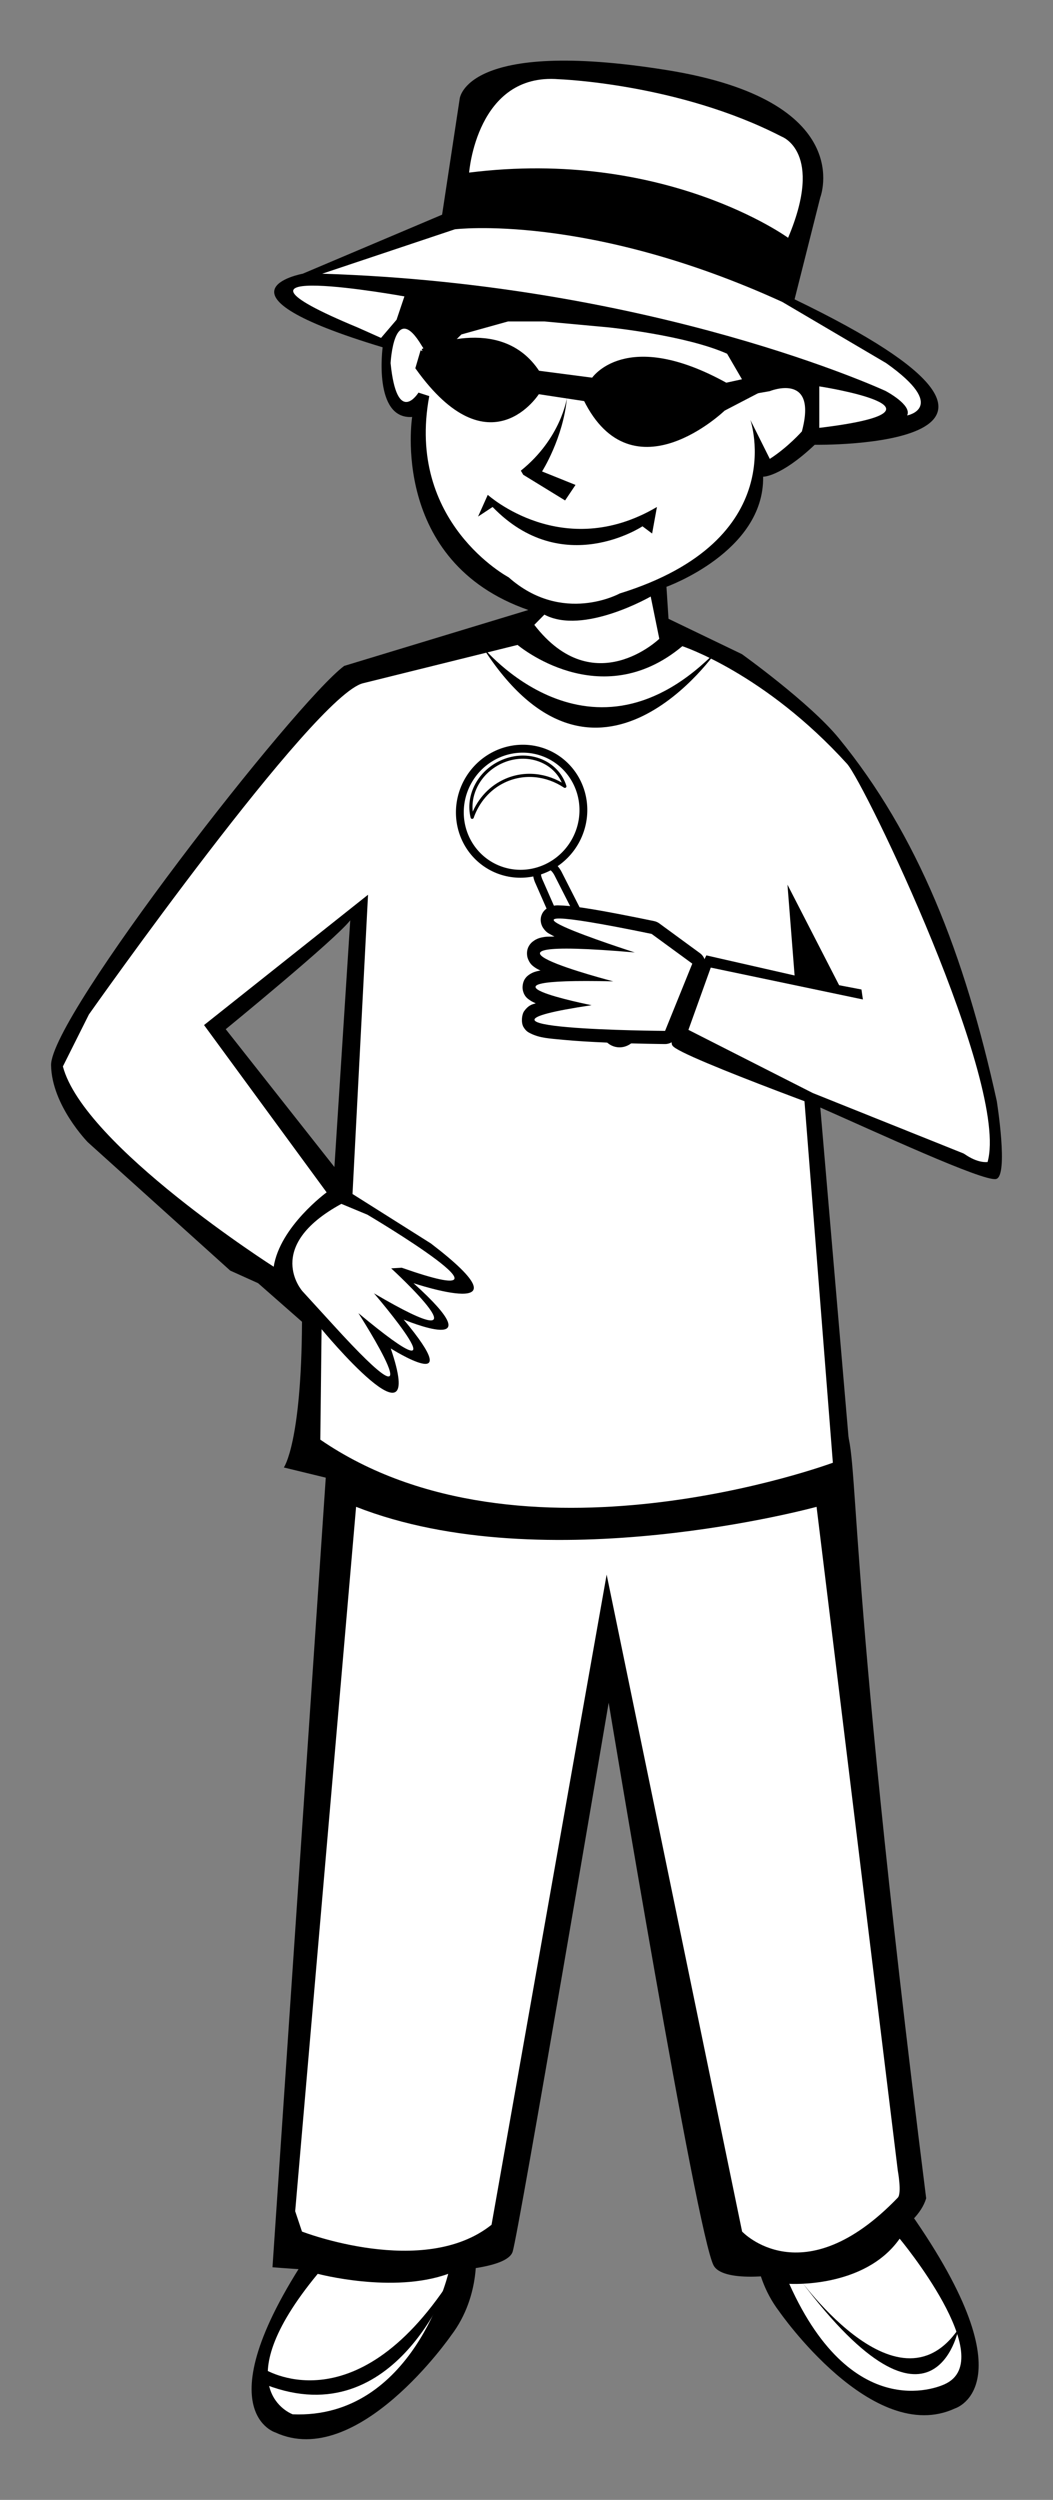 <?xml version="1.0" encoding="UTF-8" standalone="no"?>
<!-- Created with Inkscape (http://www.inkscape.org/) -->
<svg
    xmlns:inkscape="http://www.inkscape.org/namespaces/inkscape"
    xmlns:rdf="http://www.w3.org/1999/02/22-rdf-syntax-ns#"
    xmlns="http://www.w3.org/2000/svg"
    xmlns:cc="http://web.resource.org/cc/"
    xmlns:dc="http://purl.org/dc/elements/1.1/"
    xmlns:sodipodi="http://sodipodi.sourceforge.net/DTD/sodipodi-0.dtd"
    xmlns:svg="http://www.w3.org/2000/svg"
    xmlns:ns1="http://sozi.baierouge.fr"
    xmlns:xlink="http://www.w3.org/1999/xlink"
    id="svg5273"
    sodipodi:docname="spykid2.svg"
    inkscape:export-filename="E:\Images\Vector\spykid.png"
    viewBox="0 0 333.18 790.8"
    sodipodi:version="0.32"
    inkscape:export-xdpi="144.42999"
    version="1.0"
    inkscape:output_extension="org.inkscape.output.svg.inkscape"
    inkscape:export-ydpi="144.42999"
    inkscape:version="0.45.1"
    sodipodi:docbase="E:\Images\Vector"
  >
  <rect x="0" y="0" width="333.18" height="790.8" fill="#808080" stroke="none"/>
  <sodipodi:namedview
      id="base"
      bordercolor="#666666"
      inkscape:pageshadow="2"
      guidetolerance="10"
      pagecolor="#ffffff"
      gridtolerance="10000"
      inkscape:window-height="998"
      width="333.18px"
      inkscape:zoom="0.7"
      objecttolerance="10"
      height="790.8px"
      borderopacity="1.0"
      inkscape:current-layer="layer1"
      inkscape:cx="588.79125"
      inkscape:cy="377.78054"
      inkscape:window-y="-4"
      inkscape:window-x="-4"
      inkscape:window-width="1280"
      inkscape:pageopacity="0.0"
      inkscape:document-units="px"
  />
  <g
      id="layer1"
      inkscape:label="Layer 1"
      inkscape:groupmode="layer"
      transform="translate(-29.481 -141.61)"
    >
    <g
        id="g6424"
        transform="translate(-414.23 20.639)"
      >
      <path
          id="path5436"
          sodipodi:nodetypes="cscccscsc"
          style="fill:#000000"
          d="m736.76 816.37c-26.37-209.86-20.77-236.66-26-244.23-29.99-43.37-158.63-14.86-155.58 6.8l-8.24 7.21-17.01 252.03s72.35 6.13 75.98-4.9c1.87-5.68 30.39-173.69 30.39-173.69s27.87 168.34 33.23 178.07c5.39 9.81 61.56-2.15 67.23-21.29z"
      />
      <g
          id="g6780"
          transform="matrix(1.25 0 0 -1.25 -177.04 3.583)"
        >
        <path
            id="path6225"
            sodipodi:nodetypes="cczcscccccccccccccccsccccccccccc"
            style="fill:#000000"
            d="m712.35-468.9l-8.11 94.71c13.88-6.1 41.24-18.8 44.49-18.09 3.23 0.71 0.18 19.74 0.18 19.74-8.16 37.16-19.99 67.39-40.01 91.84-7.39 9.01-24.51 21.25-24.51 21.25l-18.57 8.94-0.52 8.1s24.78 8.85 24.47 27.86c0 0 4.38-0.12 13.06 8.08 0 0 73.72-1.2-5.1 36.81l6.5 25.77s9.55 24.52-38.95 32.26c-50.97 8.15-52.32-7.29-52.32-7.29l-4.45-29.32-35.28-14.94s-25.84-4.74 20.23-18.62c0 0-2.44-18.29 7.47-17.63 0 0-5.8-36.61 29.41-48.85l-46.61-14.15c-12.35-9.18-74.4-88.76-74.2-101.06 0.17-10.17 9.31-19.49 9.31-19.49l36.04-32.48 7.05-3.18 11.12-9.77c-0.15-30.79-4.6-36.87-4.6-36.87l11.98-2.91c57.31-26.02 56.87-19.54 131.92-0.71zm-131.1 79.65l-27.51 34.88s27.82 22.74 31.52 27.57l-4.01-62.45z"
        />
        <path
            id="path6227"
            sodipodi:nodetypes="cccsccccccccccccccccc"
            style="fill:#ffffff"
            d="m695.93-317.79l13.96-27.17c10.72-15.43 26.35-43.81 36.69-43.03 5.57 19.71-31.13 95.88-35.56 100.77-20.85 22.98-41.7 29.78-41.7 29.78-20.81-17.4-41.71 0.32-41.71 0.32l-39.09-9.69c-12.4-2.95-69.41-83.82-69.41-83.82l-6.59-13.16c5.28-20.04 53.36-50.69 53.36-50.69 1.6 10.2 13.4 18.82 13.4 18.82l-31.03 42.34 41.51 32.98-3.93-75.73 19.84-12.52c26.81-20.5-4.4-10.05-4.4-10.05 21.28-19.18-2.49-9.21-2.49-9.21 16.57-19.84-3.27-7.31-3.27-7.31 9.46-27.81-17.51 4.88-17.51 4.88l-0.32-27.96c51.01-35.05 129.74-5.84 129.74-5.84"
        />
        <path
            id="path6229"
            style="fill:#ffffff"
            d="m589.58-401.3s43.22-25.55 8.71-13.43l-2.67-0.16s27.11-24.83-4.35-6.32c0 0 24.85-28.96-3.95-5.01 0 0 21.89-34.06-6.46-2.89l-7.69 8.42s-10.11 11.24 9.84 22.12l6.57-2.73"
        />
        <path
            id="path6231"
            style="fill:#ffffff"
            d="m631.85-252.04c15.06-19.51 31.64-3.53 31.64-3.53l-2.18 10.7s-17.07-9.84-26.91-4.58l-2.55-2.59"
        />
        <path
            id="path6233"
            style="fill:#ffffff"
            d="m694.62-170.32c-49.36 22.55-82.88 18.38-82.88 18.38l-33.58-11.24c84.39-2.64 142.62-29.68 142.62-29.68s6.77-3.55 5.44-6.19c0 0 10.61 1.99-5.31 13.25l-26.29 15.48"
        />
        <path
            id="path6235"
            style="fill:#ffffff"
            d="m696.09-154.09s-31.22 22.71-80.74 16.5c0 0 1.9 25.33 22.68 23.63 0 0 30.34-1.06 56.41-14.51 0 0 10.86-3.84 1.65-25.62"
        />
        <path
            id="path6237"
            style="fill:#ffffff"
            d="m603.37-181.42l2.8-4.36 7.22 7.23 11.8 3.29h9.21l16.34-1.51s19.41-1.97 29.91-6.66l6-10.31 4.76 0.83s12.24 5.01 8.17-10.18c0 0-3.49-3.97-8.12-6.95l-4.92 9.86s10.52-30.4-33.07-43.92c0 0-14.49-7.99-28.12 4.09 0 0-26.07 13.85-20.09 45.86l-2.73 0.88s-5.42-8.78-7.06 7.45c0 0 0.83 16.27 7.9 4.4"
        />
        <path
            id="path6239"
            style="fill:#000000"
            d="m640.11-194.6s-1.49-10.27-11.67-18.42l0.61-1.04 10.59-6.5 2.64 3.93-8.47 3.41s5.35 8.39 6.3 18.62"
        />
        <path
            id="path6241"
            style="fill:#ffffff"
            d="m596.98-174.83l1.99 5.91s-54.51 9.84-11.83-7.87l5.91-2.64 3.93 4.6"
        />
        <path
            id="path6243"
            style="fill:#ffffff"
            d="m703.99-191.69s38.07-5.89 0-10.5v10.5"
        />
        <path
            id="path6245"
            style="fill:#000000"
            d="m615.6-140.12s39.09 6.64 78.84-16.54l-0.68-7.29s-29.79 15.89-79.47 17.22l1.31 6.61"
        />
        <path
            id="path6247"
            style="stroke:#000000;stroke-width:1.018;fill:#000000"
            d="m603.55-182.72s19.67 9.18 29.2-5.49l13.97-1.82s8.24 12.81 33.65-1.27l5.71 1.25 1.89-3.07-8.24-4.29s-22.85-22.01-34.93 2.46l-12.05 1.83s-12.06-19.58-30.46 6.11l1.26 4.29"
        />
        <path
            id="path6249"
            style="fill:#000000"
            d="m620.07-219.14s18.96-17.15 42.82-3.07l-1.22-6.72-2.44 1.83s-20.2-13.46-37.94 4.89l-3.68-2.43 2.46 5.5"
        />
        <path
            id="path6257"
            style="fill:#000000"
            d="m618.6-257.42s27.52-34.12 59.59-1.01c0 0-30.56-44.83-59.59 1.01"
        />
        <g
            id="g6282"
            transform="matrix(.88 -.475 .475 .88 232.23 363.02)"
          >
          <path
              id="path6251"
              sodipodi:nodetypes="cccsccc"
              style="fill-rule:evenodd;stroke:#000000;stroke-linecap:round;stroke-width:2;fill:#ffffff"
              d="m674.7-404.23c1.2 1.72 2.93 1.26 4.62 0.03l34.21-23.68c1.69-1.24 2.08-3.62 0.87-5.34-1.2-1.72-3.53-2.12-5.22-0.89l-33.07 25.77c-1.69 1.23-2.62 2.39-1.41 4.11z"
          />
          <path
              id="path6253"
              sodipodi:rx="172.85715"
              sodipodi:ry="172.85715"
              style="fill-rule:evenodd;stroke:#000000;stroke-linecap:round;stroke-width:21.895;fill:#ffffff"
              sodipodi:type="arc"
              d="m582.86 582.36a172.86 172.86 0 1 1 -345.72 0 172.86 172.86 0 1 1 345.72 0z"
              transform="matrix(.09 0 0 -.092 626.48 -340.88)"
              sodipodi:cy="582.36218"
              sodipodi:cx="410"
          />
          <path
              id="path6255"
              style="stroke-linejoin:round;fill-rule:evenodd;fill-opacity:.661;stroke:#000000;stroke-linecap:round;stroke-width:0.8;fill:#ffffff"
              d="m653.1-401.76c-0.65 4.12 0.19 8.36 2.7 11.83 3.31 4.58 8.73 6.73 14.22 6.22-0.29 0.29-0.61 0.56-0.95 0.82-4.98 3.76-12.29 2.3-16.32-3.26-3.61-4.99-3.34-11.58 0.35-15.61z"
          />
        </g
        >
        <g
            id="g6311"
            transform="matrix(.74 -.673 .673 .74 326.81 318.53)"
          >
          <path
              id="path6301"
              style="fill:#000000"
              sodipodi:type="inkscape:offset"
              d="m669.66-312.19c-0.4-0.03-0.86 0.01-1.47 0.19-1.22 0.37-2.48 2.04-2.6 3.12-0.2 1.8 0.31 2.56 0.85 3.41-0.51-0.16-1-0.33-1.6-0.41-0.7-0.08-1.69-0.31-3.09 0.69-0.7 0.51-1.3 1.47-1.47 2.28-0.16 0.82-0.04 1.43 0.1 1.91 0.27 0.96 0.67 1.55 1.15 2.22 0.05 0.06 0.17 0.18 0.22 0.25-0.46-0.12-0.93-0.28-1.41-0.35-0.76-0.09-1.61-0.27-3 0.44-0.69 0.36-1.48 1.14-1.81 2.06-0.33 0.93-0.24 1.76-0.09 2.35 0.3 1.18 0.81 1.81 1.4 2.56 0.35 0.44 1.25 1.18 1.72 1.69-0.31-0.09-0.66-0.19-0.97-0.25-0.69-0.15-1.19-0.39-2.53-0.09-0.67 0.14-1.95 0.71-2.53 2.09s-0.13 2.5 0.16 3.06c0.58 1.13 1.07 1.48 1.75 2.06 2.71 2.34 8.46 6.06 20.18 13 0.42 0.24 0.87 0.39 1.35 0.44l12.69 1.35c1.49 0.15 2.9-0.72 3.43-2.13l6.35-17.22c0.48-1.27 0.13-2.71-0.88-3.62 0 0-5.31-4.74-11.18-9.66-2.94-2.46-6.02-4.95-8.72-6.97-2.7-2.01-4.5-3.52-7-4.25-0.29-0.08-0.61-0.18-1-0.22z"
              inkscape:original="M 669.75 -308.78125 C 667.66941 -309.38224 669.00166 -306.37756 677.21875 -296.3125 C 677.21876 -296.31251 646.38737 -314.90236 677.21875 -288.15625 C 677.21876 -288.15624 635.95634 -309.92514 676.3125 -279.09375 C 676.31252 -279.09377 629.61401 -300.39894 676.3125 -272.75 L 689 -271.40625 L 695.34375 -288.625 C 695.34377 -288.62501 674.32729 -307.45907 669.75 -308.78125 z "
              transform="translate(7.661 18.059)"
              inkscape:radius="3.3060896"
          />
          <path
              id="path6261"
              style="fill:#ffffff"
              d="m696.65-253.33l6.35-17.22s-44.42-39.91-18.13-7.7c0 0-30.83-18.6 0 8.15 0 0-41.26-21.76-0.9 9.07 0 0-46.7-21.31 0 6.34l12.68 1.36"
          />
        </g
        >
        <g
            id="g6337"
            transform="translate(-1.935 -1.548)"
          >
          <path
              id="path6331"
              sodipodi:nodetypes="cczccc"
              style="fill-rule:evenodd;stroke:#000000;stroke-width:0.8px;fill:#000000"
              d="m708.12-341.56l-30.57 6.96s-9.69-19.28-8.52-22.06c1.09-2.58 52.2-20.97 52.2-20.97l-4.99 34.52-8.12 1.55z"
          />
          <path
              id="path6333"
              d="m911.26 1178.9l-63.36-10.6-6.77 18.4 76.42 31.9-6.29-39.7z"
              style="fill:none"
              transform="matrix(.8 0 0 -.8 0 595)"
          />
          <path
              id="path6335"
              sodipodi:nodetypes="cccccc"
              style="fill-rule:evenodd;stroke:#ffffff;stroke-width:0.8px;fill:#ffffff"
              d="m678.71-337.69l-5.42-15.1 31.15-15.82 38-15.23-6.46 34.15-57.27 12z"
          />
        </g
        >
      </g
      >
      <path
          id="path6407"
          style="fill:#000000"
          d="m594.19 831.88s2.03 15.04-7.73 27.85c0 0-29.6 42.8-55.67 30.69 0 0-24.85-7.56 16.09-64.55l42.96 4.26"
      />
      <path
          id="path6409"
          style="fill:#000000"
          d="m682.5 824.29s-2.01 15.04 7.75 27.85c0 0 29.6 42.8 55.64 30.69 0 0 24.86-7.56-16.08-64.58l-42.94 4.29"
      />
      <path
          id="path6411"
          style="fill:#ffffff"
          d="m539.26 826.89s38.54 14.98 59.98-2.15l36.42-205.67 42.86 207.82s19.18 20.54 49.26-10.72c1.32-1.39 0-8.58 0-8.58l-25.7-209.96s-85.72 23.58-145.7 0l-19.27 222.83"
      />
      <path
          id="path6413"
          style="fill:#ffffff"
          d="m544.25 840.26s23.81 6.35 41.28 0c0 0-11.12 46.02-49.21 44.44 0 0-22.23-7.96 7.93-44.44"
      />
      <path
          id="path6415"
          style="fill:#ffffff"
          d="m693.44 843.42s23.81 1.58 34.93-14.28c0 0 31.74 38.09 14.28 46.02 0 0-28.58 14.3-49.21-31.74"
      />
      <path
          id="path6417"
          style="fill:#000000"
          d="m526.99 870.2s28.63 18.79 59.05-27.74c0 0-17.89 50.08-59.93 32.19l0.88-4.45"
      />
      <path
          id="path6419"
          style="fill:#000000"
          d="m695.14 839.78s32.19 46.52 51.85 17.89c0 0-8.04 42.04-51.85-17.89"
      />
    </g
    >
  </g
  >
</svg
>
